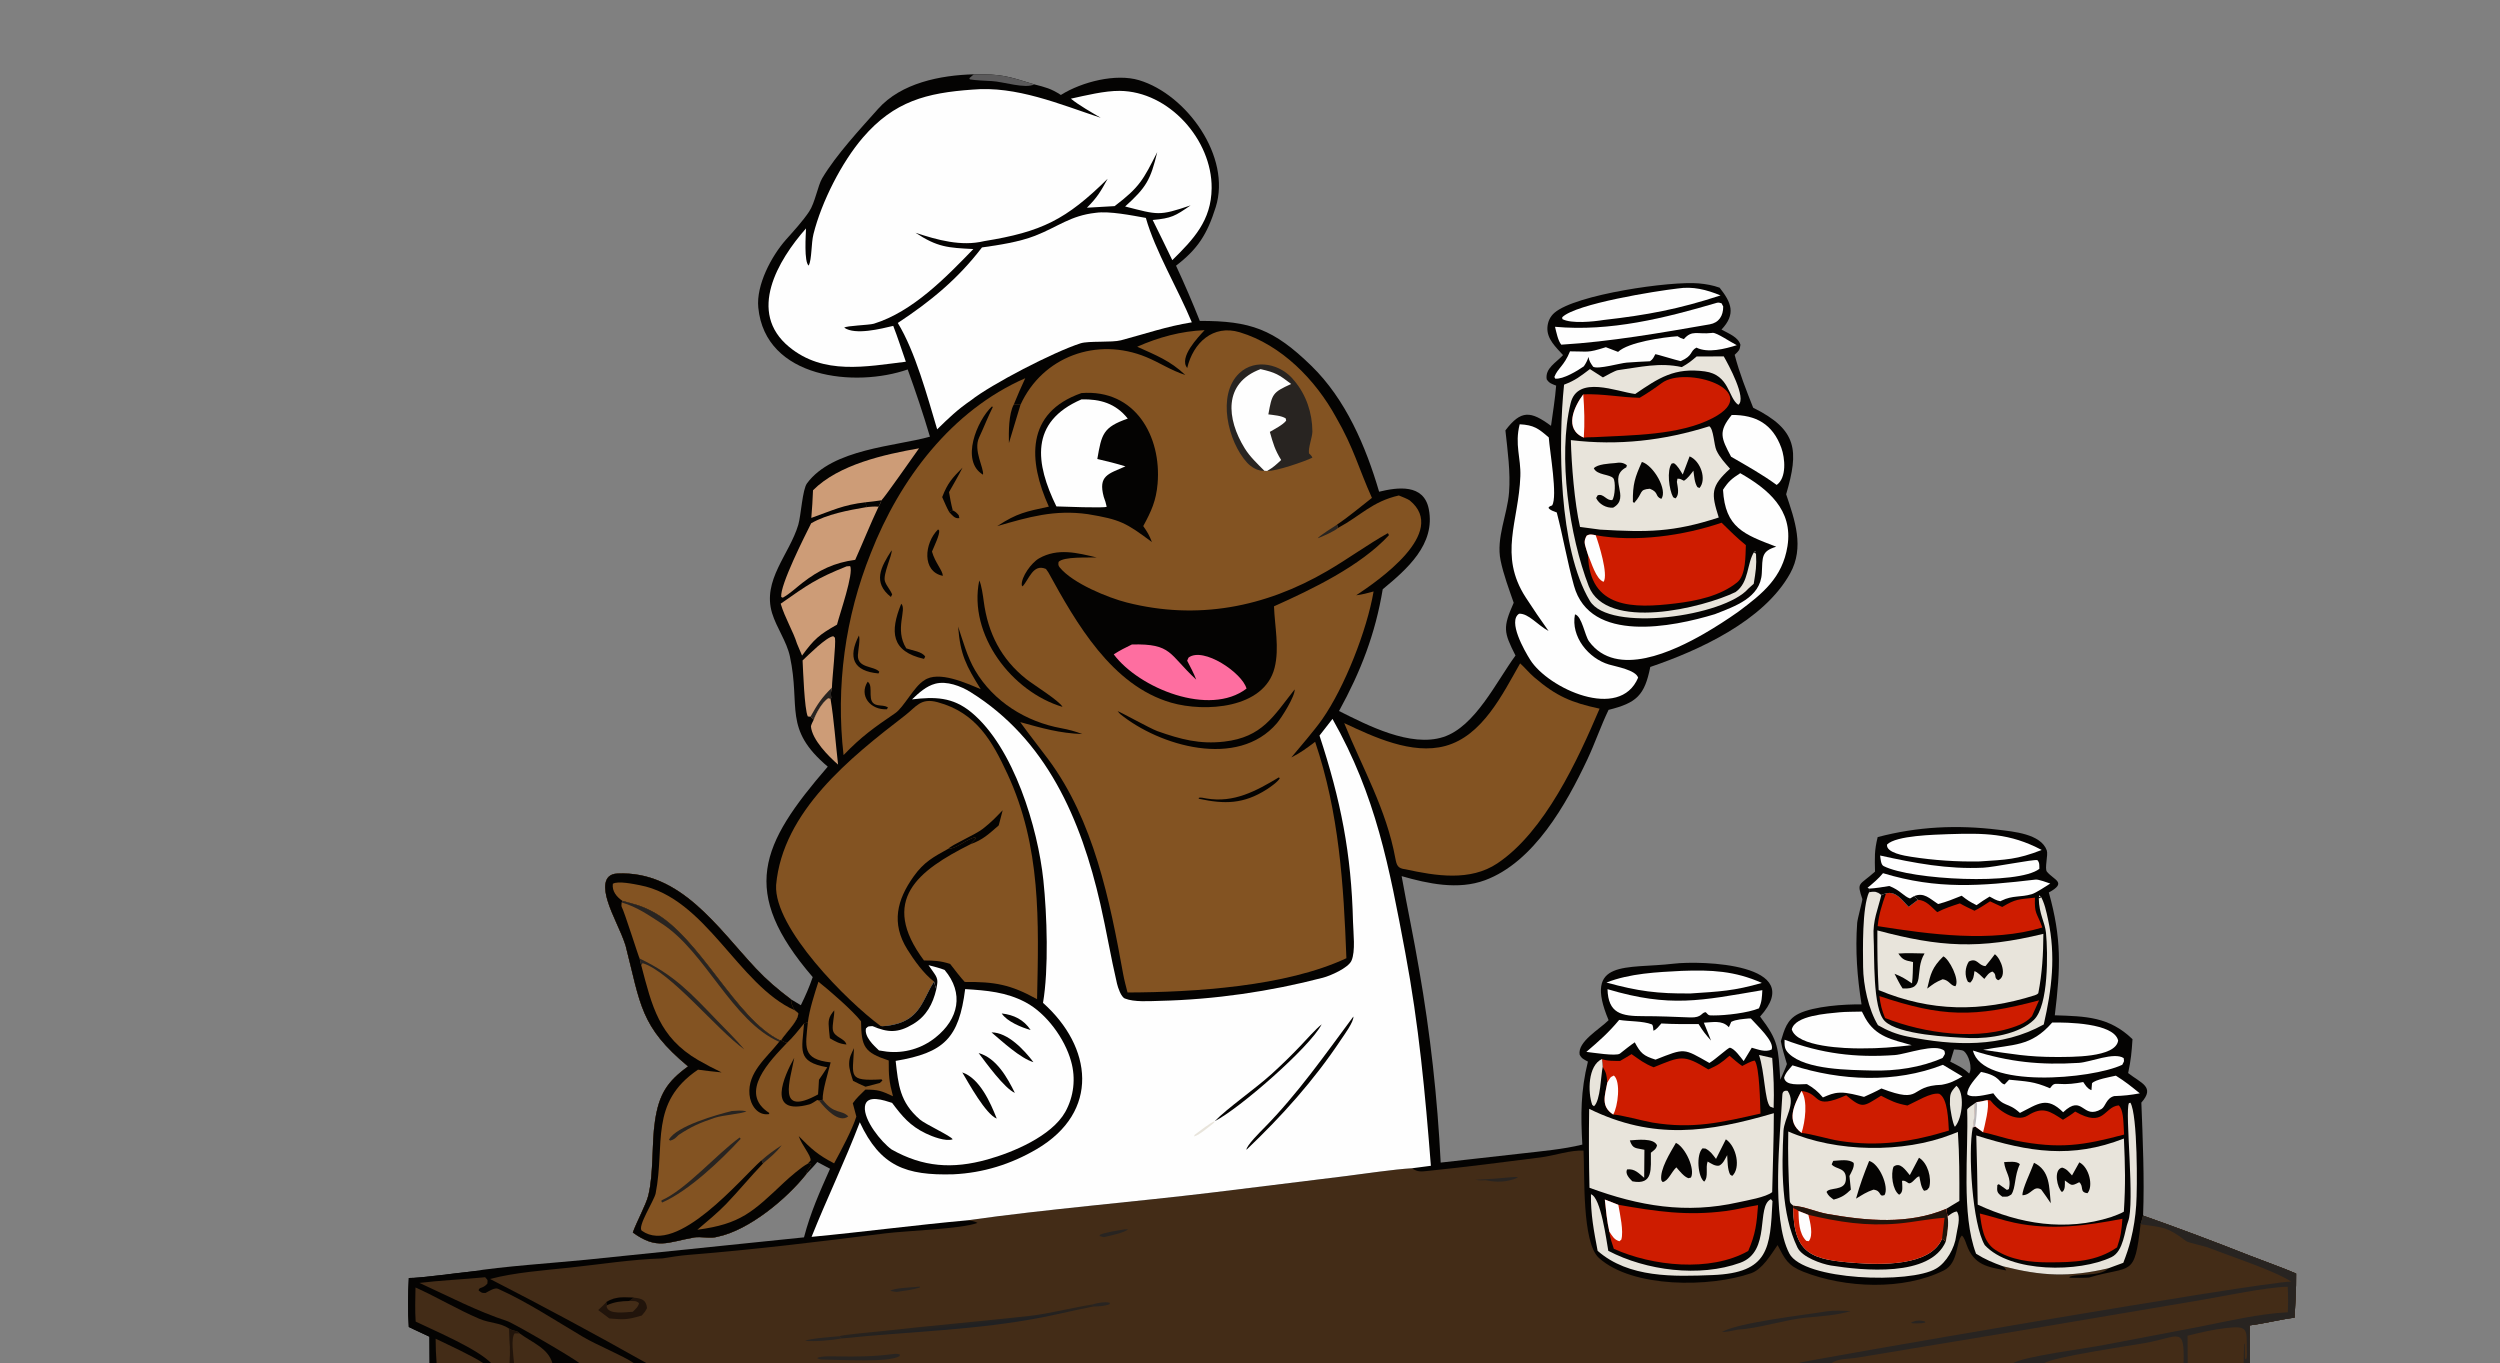 <svg width="1500" height="818" viewBox="0 0 1500 818" fill="none" xmlns="http://www.w3.org/2000/svg">
<rect x="0" y="0" width="1500" height="818" fill="#808080" stroke="none"/>
<g clip-path="url(#clip0_404_2672)">
<path d="M584.281 44.588C600.969 44.404 604.399 45.628 620.566 50.625C627.168 52.321 630.662 53.138 636.523 56.977C649.316 48.982 669.62 43.958 683.455 48.117C711.962 56.688 738.944 94.04 729.442 124.252C724.283 140.655 718.647 149.415 705.616 159.412C710.692 170.316 715.45 181.366 719.882 192.547C750.207 192.494 764.21 197.438 786.872 219.542C807.432 239.597 819.491 267.821 827.467 295.029C838.496 292.352 854.257 290.11 857.272 305.437C861.43 326.582 844.156 341.528 829.636 353.551C825.177 380.385 816.468 402.839 803.419 426.609C820.508 435.17 846.309 448.584 865.995 442.207C885.062 436.03 897.718 409.12 909.298 393.315C902.151 379.202 901.632 376.566 908.221 361.667C905.379 353.448 902.111 344.795 900.359 336.297C897.573 322.792 904.381 308.914 905.425 295.54C906.38 283.305 904.546 270.431 903.247 258.239C912.619 245.859 918.401 246.49 930.61 255.503C931.69 247.752 933.081 239.105 933.689 231.375C931.017 230.307 929.519 229.986 928.01 227.559C927.003 220.926 933.668 217.605 937.828 213.07C933.632 208.401 928.111 203.464 928.438 196.629C928.607 193.095 930.02 189.953 932.708 187.644C945.533 176.628 1002.53 168.517 1019.24 170.036C1023.56 170.428 1027.67 171.131 1031.77 172.613C1038.87 181.578 1041.67 188.452 1032.89 197.746C1037.29 200.169 1042.93 202.259 1044.27 206.881C1043.8 210.16 1043.54 210.23 1040.8 212.903C1043.77 224.192 1047.66 233.833 1051.9 244.636C1078.52 257.858 1079.4 270.324 1071.69 296.565C1076.91 312.115 1082.75 328.348 1074.11 344.001C1058.32 372.599 1019.03 390.361 990.174 400.18C986.751 417.277 981.977 421.727 965.137 425.926C960.435 435.696 956.969 445.978 952.445 455.587C939.782 482.479 920.376 517.252 890.956 528.152C874.82 534.131 856.708 530.202 840.981 525.683C844.313 544.321 848.325 563.099 851.461 581.662C858.162 619.989 862.487 658.694 864.411 697.555L912.836 692.108C924.465 690.767 938.207 689.563 949.394 686.755C948.415 668.703 948.363 654.763 952.75 636.956C950.438 635.712 948.942 635.17 947.779 632.779C946.474 624.935 959.878 617.48 965.158 612.102C949.629 575.107 976.03 581.541 1004.14 578.215C1020.51 576.277 1084.88 577.948 1056.05 609.935C1067.35 624.792 1066.92 628.837 1068.16 647.85C1069.31 645.195 1071.27 641.047 1072.15 638.427C1070.9 634.128 1069.26 629.047 1068.51 624.702C1070.67 617.786 1071.98 611.82 1079.22 608.224C1088.37 603.678 1106.86 602.481 1116.92 602.642C1114.32 586.094 1113.11 570.585 1114.3 553.778C1114.48 551.243 1117.62 540.056 1117.41 539.43C1113.91 528.994 1115.42 531.588 1125.01 522.969C1124.86 514.498 1124.55 510.543 1126.6 502.259C1150.54 495.922 1174.27 494.825 1198.9 497.837C1207.97 498.947 1224.54 500.297 1228.06 510.216C1229.03 512.958 1226.59 521.13 1228.17 523.033C1232.45 528.184 1240.41 529.417 1229.3 535.5C1237.02 563.102 1236.36 580.441 1232.88 609.179C1251.45 609.793 1265.48 609.976 1279.5 623.5C1279 631.377 1278.53 636.105 1276.89 643.837C1284.74 650.013 1293.23 652.076 1284.81 661.56C1285.66 683.308 1286.71 707.602 1285.85 729.383C1307.35 736.989 1328.72 744.996 1349.93 753.399C1358.72 756.839 1369.16 760.473 1377.68 764.146C1377.75 774.181 1377.29 780.763 1376.74 790.579C1367.58 791.743 1358.26 794.214 1349.85 795.221L1349.92 818.001H1346.19H1312.63H1310.13H1226.46H1207.65H1098.66H1078.14H388.092H380.537H347.731H331.474H308.424H305.859H294.801H290.14H261.968H257.761L257.667 802.028L245.275 796.219C244.654 787.901 244.788 775.059 245.284 766.809C252.004 766.897 274.343 763.758 282.616 762.931C300.886 759.873 331.924 757.805 351.43 755.878L482.398 742.41C486.337 727.372 491.753 715.364 498.021 701.247L490.373 697.188C488.638 699.371 485.805 702.237 483.844 704.346C472.25 719.113 449.441 738.167 430.513 742.062C426.418 743.365 420.421 741.786 416.564 742.469C400.333 745.341 394.246 750.09 379.687 739.512C381.901 733.266 387.622 722.738 388.921 717.475C392.327 703.686 390.84 686.61 392.999 672.434C395.41 656.61 400.153 649.055 412.836 639.843C384.059 615.907 384.46 602.972 375.336 567.315C372.38 558.115 367.221 549.423 364.451 540.188C362.615 534.07 361.192 524.551 370.384 524.116C408.363 522.32 430.536 556.615 453.566 581.105C460.141 588.096 466.833 593.787 474.487 599.522L480.515 603.126C483.579 596.793 485.321 592.877 487.635 586.259C443.468 534.871 456.136 506.89 496.656 459.991C469.708 437.202 480.522 424.353 473.938 393.833C471.995 384.825 465.949 376.688 463.271 367.939C457.203 348.11 473.682 332.691 478.967 314.878C480.633 309.262 481.418 293.783 484.202 290.007C499.562 269.172 537.572 267.805 557.964 262.008C553.753 247.781 549.634 235.635 544.622 221.672C513.445 232.58 459.134 227.367 454.971 184.523C453.655 170.981 462.892 153.623 471.556 143.832C476.223 138.558 481.51 132.877 485.452 126.995C488.993 121.784 490.71 111.311 493.326 106.934C501.787 92.772 515.974 77.579 526.852 65.334C540.642 49.811 564.214 45.094 584.281 44.588ZM1170.16 637.012C1174.57 639.237 1177.8 640.664 1181.48 644.111C1183.62 640.998 1181.3 632.696 1178.13 630.559C1177.14 629.893 1173.78 629.732 1172.42 629.66L1170.16 637.012Z" fill="#040302"/>
<path d="M847.261 700.96C850.556 703.398 852.949 702.928 856.99 702.516C879.502 700.224 902.002 697.283 924.446 694.436C932.516 693.413 942.4 689.915 950.112 690.368C950.926 704.605 949.054 745.515 959.346 754.773C979.551 772.949 1026.11 772.503 1050.7 763.929C1057.5 761.558 1062.63 752.669 1066.55 747.041C1070.93 755.424 1072.62 759.337 1081.99 763.039C1106.84 772.87 1141.98 774.428 1166.33 762.244C1175.26 757.772 1173.49 744.933 1177.13 741.307C1178.56 742.554 1179.27 744.903 1179.93 746.756C1184.36 759.172 1192.72 760.251 1203.76 762.264C1202.95 760.777 1203.02 760.816 1201.72 759.748C1225.02 765.683 1241.57 766.514 1265.1 760.944C1260.38 766.309 1245.11 763.892 1241.53 766.249L1241.97 766.652C1243.01 766.732 1252.64 766.751 1253.43 766.517C1279.08 758.892 1280.63 767.026 1284.34 734.575C1284.82 733.318 1285.45 730.777 1285.85 729.383C1307.35 736.989 1328.72 744.996 1349.93 753.399C1358.72 756.839 1369.16 760.473 1377.68 764.146C1377.75 774.181 1377.29 780.763 1376.74 790.579C1367.58 791.743 1358.26 794.214 1349.85 795.221L1349.92 818.001H1346.19H1312.63H1310.13H1226.46H1207.65H1098.66H1078.14H388.094C357.085 800.51 325.729 783.639 294.047 767.397C308.538 763.495 326.628 762.187 341.651 760.587C360.175 758.614 378.873 755.616 397.497 755.038C402.699 754.214 407.859 753.348 413.106 752.929C452.515 749.781 491.802 744.997 531.015 740.035C543.835 738.412 576.446 737.432 586.483 733.778C584.684 732.614 582.67 732.518 580.503 732.176C628.854 725.371 679.698 721.295 728.383 715.4L807 705.714C818.733 704.268 835.972 701.606 847.261 700.96Z" fill="#432C17"/>
<path d="M1285.85 729.383C1307.35 736.989 1328.72 744.996 1349.93 753.399C1358.72 756.839 1369.16 760.473 1377.68 764.146C1377.75 774.181 1377.29 780.763 1376.74 790.579C1367.58 791.743 1358.26 794.214 1349.85 795.221L1349.92 818.001H1346.19H1312.63H1310.13H1226.46H1207.65H1098.66H1078.14C1079.75 816.788 1356.85 769.023 1374.72 768.97C1364.46 762.271 1338.16 753.743 1326.05 748.961C1323.59 747.728 1313.16 745.779 1311.72 744.693C1300.33 736.086 1298.16 736.501 1284.34 734.575C1284.82 733.318 1285.45 730.777 1285.85 729.383Z" fill="#432C17"/>
<path d="M1285.85 729.383C1307.35 736.989 1328.72 744.996 1349.93 753.399C1358.72 756.839 1369.16 760.473 1377.68 764.146C1377.75 774.181 1377.29 780.763 1376.74 790.579C1367.58 791.743 1358.26 794.214 1349.85 795.221L1349.92 818.001H1346.19H1312.63H1310.13H1226.46H1207.65C1214.2 813.776 1251.56 809.122 1262.54 806.934L1319.9 795.992C1336.66 792.702 1355.67 788.173 1372.67 787.37C1372.94 781.648 1372.92 777.766 1372.64 772.045C1359.49 772.344 1335.03 777.585 1321.28 779.902L1220.86 796.905L1132.24 811.633C1126.16 812.663 1120.11 813.657 1114.02 814.651C1108.77 815.509 1103 814.934 1098.66 818.001H1078.14C1079.75 816.788 1356.85 769.023 1374.72 768.97C1364.46 762.271 1338.16 753.743 1326.05 748.961C1323.59 747.728 1313.16 745.779 1311.72 744.693C1300.33 736.086 1298.16 736.501 1284.34 734.575C1284.82 733.318 1285.45 730.777 1285.85 729.383Z" fill="#282421"/>
<path d="M1226.46 817.998C1230.77 814.339 1277.98 807.41 1286.82 805.86C1307.54 802.225 1310.73 795.088 1310.13 817.998H1226.46Z" fill="#432C17"/>
<path d="M1312.53 801.433C1320.57 799.418 1328.03 797.661 1336.22 796.746C1348.91 795.329 1347.96 797.769 1348.1 809.163C1348.13 811.255 1348.54 813.815 1347.64 815.718L1346.93 815.049L1346.87 806.469L1346.51 806.14C1346.39 810.028 1346.2 814.128 1346.19 817.999H1312.63L1312.53 801.433Z" fill="#432C17"/>
<path d="M655.587 782.629L655.872 783.937C646.051 785.829 636.274 788.218 626.422 790.182C586.171 798.209 545.536 798.834 505.018 803.069L503.422 801.755C505.97 800.726 523.959 799.24 527.978 798.788C557.727 795.447 587.717 792.848 617.472 789.573C628.956 788.31 643.524 784.568 655.587 782.629Z" fill="url(#paint0_linear_404_2672)"/>
<path d="M363.844 781.202C369.242 777.805 374.112 778.365 380.221 778.585C384.886 779.03 387.733 779.811 388.204 784.838C387.109 787.054 386.654 787.511 385.065 789.322C376.562 791.857 374.525 791.85 365.651 791.083L358.922 786.036C360.201 784.813 362.814 782.437 363.844 781.202Z" fill="#21140B"/>
<path d="M363.844 781.202C369.242 777.805 374.112 778.365 380.221 778.585L377.503 780.591C380.562 780.746 381.444 780.226 383.408 781.857C383.025 784.061 381.332 785.357 379.697 787.055C375.417 787.227 365.141 789.027 363.962 784.013L364.219 783.104L363.844 781.202Z" fill="#432C17"/>
<path d="M363.844 781.202C369.242 777.805 374.112 778.365 380.221 778.585L377.503 780.591C372.562 780.684 368.824 781.087 364.219 783.104L363.844 781.202Z" fill="#040302"/>
<path d="M1096.1 786.789C1100.73 786.132 1105.69 786.463 1110.39 786.603C1102.95 789.103 1091.88 789.811 1083.74 790.571C1071.32 791.732 1054.45 797.254 1042.83 797.74C1040.23 798.258 1035.61 799.408 1033.17 799.149C1043.45 793.413 1082.81 789.009 1096.1 786.789Z" fill="#282421"/>
<path d="M535.86 812.438C537.79 812.222 538.061 812.2 539.93 812.706L539.752 813.649C533.526 817.729 503.971 815.764 494.203 815.75C492.27 815.766 492.042 815.711 490.289 814.896C491.95 813.459 500.161 813.797 502.722 813.846C514.017 814.06 524.614 813.922 535.86 812.438Z" fill="#282421"/>
<path d="M907.368 706.28C908.443 706.256 910.138 705.993 910.777 706.537C904.42 709.35 898.115 709.554 891.541 708.16C889.384 708.196 887.439 708.357 885.344 707.873C892.699 707.547 900.043 707.016 907.368 706.28Z" fill="#282421"/>
<path d="M505.017 803.068C498.673 804.212 489.439 805.054 483.094 804.493C485.574 803.101 500.039 802.054 503.421 801.754L505.017 803.068Z" fill="#282421"/>
<path d="M674.581 737.623L676.755 737.559C675.419 739.471 665.08 741.69 662.288 742.291L659.82 741.652L659.789 740.961C662.571 739.468 671.073 738.246 674.581 737.623Z" fill="#282421"/>
<path d="M549.163 772.207L551.936 771.934L551.866 772.547C547.157 773.929 542.856 774.445 538.02 775.156C536.714 775.026 535.463 774.775 534.172 774.542C535.919 772.899 546.305 772.43 549.163 772.207Z" fill="#282421"/>
<path d="M655.586 782.627C658.22 781.815 663.305 780.802 665.926 781.728L665.75 782.493C662.722 783.822 659.204 783.757 655.871 783.935L655.586 782.627Z" fill="#282421"/>
<path d="M1149.4 792.532C1152.06 792.2 1152.41 792.273 1154.98 792.874L1155.2 793.541L1152.92 793.933C1150.82 794.119 1149.29 794.036 1147.2 793.964L1146.71 793.413L1149.4 792.532Z" fill="#282421"/>
<path d="M547.201 419.636C551.278 415.737 555.703 411.67 561.192 410.225C567.982 408.437 576.453 411.604 582.244 415.21C628.066 443.741 648.628 491.748 660.21 542.399C663.92 558.624 666.424 574.057 670.198 590.158C670.755 592.534 672.61 598.166 674.914 599.101C680.523 601.378 689.667 600.658 695.789 600.517C728.653 599.757 761.963 594.929 793.744 586.637C798.391 585.424 808.942 580.737 810.863 576.467C813.417 570.79 811.96 559.542 811.808 553.119C810.838 512.183 804.467 480.107 791.7 441.34L799.494 431.345C825.641 477.59 833.474 519.957 843.188 571.705C851.294 614.888 855.101 655.778 858.527 699.469L847.264 700.959C835.975 701.605 818.736 704.267 807.003 705.713L728.386 715.399C679.701 721.294 628.857 725.37 580.506 732.175C549.699 734.967 517.994 739.159 486.945 742.112C496.291 718.703 506.931 696.876 515.88 673.352C528.2 699.827 543.533 705.385 572.03 704.581C589.892 703.738 606.585 698.541 621.992 689.494C660.303 666.997 655.274 627.977 625.802 601.72C629.276 581.5 628.221 548.95 626.013 528.048C622.713 496.801 608.291 448.424 582.786 427.381C571.497 418.067 560.719 418.034 547.201 419.636Z" fill="#FEFEFE"/>
<path d="M812.025 609.922C812.375 613.016 806.507 620.932 804.641 623.738C788.258 648.37 769.223 669.522 747.871 689.873C747.656 687.519 756.446 678.814 758.4 676.83C778.614 656.31 794.879 633.014 812.025 609.922Z" fill="#040302"/>
<path d="M728.82 672.728C736.304 664.99 753.239 653.206 762.845 644.504C768.798 639.111 774.552 633.502 780.094 627.687C783.256 624.364 789.693 617.128 793.014 614.598C785.848 628.36 743.647 665.215 728.82 672.728Z" fill="#040302"/>
<path d="M716.422 681.849L716.826 680.866C719.208 679.101 726.553 673.318 728.819 672.727L728.5 673.579C726.179 675.49 718.927 681.561 716.422 681.849Z" fill="#E8E4DB"/>
<path d="M412.841 639.842C384.064 615.906 384.465 602.971 375.341 567.314C372.385 558.114 367.226 549.422 364.456 540.187C362.62 534.069 361.197 524.55 370.389 524.115C408.368 522.319 430.541 556.614 453.571 581.104C460.146 588.095 466.838 593.786 474.492 599.521C475.017 602.862 475.134 603.294 476.865 606.19L478.936 607.917C479.177 612.386 471.777 619.29 468.611 624.097C470.071 624.943 470.6 625.381 472.23 625.69C475.509 622.766 479.496 617.644 482.42 614.115L484.731 613.327C485.59 605.89 488.773 596.149 491.06 589.025C497.646 594.256 511.771 606.47 516.618 612.794C516.861 628.069 518.405 631.398 533.233 636.306C533.24 645.664 533.366 648.595 535.784 657.751C528.819 654.532 527.159 653.777 519.238 653.758C516.598 656.34 513.761 658.906 511.673 661.934L513.809 669.938C511.242 678.097 504.685 690.16 500.473 698.006C490.908 693.085 486.722 689.318 479.222 681.655C481.322 687.607 486.753 693.324 486.339 696.317L484.511 698.294L486.671 698.286C486.692 700.735 484.288 700.86 483.849 704.345C472.255 719.112 449.446 738.166 430.518 742.061C426.423 743.364 420.426 741.785 416.569 742.468C400.338 745.34 394.251 750.089 379.692 739.511C381.906 733.265 387.627 722.737 388.926 717.474C392.332 703.685 390.845 686.609 393.004 672.433C395.415 656.609 400.158 649.054 412.841 639.842Z" fill="#835322"/>
<path d="M412.841 639.842C384.064 615.906 384.465 602.971 375.341 567.314C372.385 558.114 367.226 549.422 364.456 540.187C362.62 534.069 361.197 524.55 370.389 524.115C408.368 522.319 430.541 556.614 453.571 581.104C460.146 588.095 466.838 593.786 474.492 599.521C475.017 602.862 475.134 603.294 476.865 606.19L478.936 607.917C479.177 612.386 471.777 619.29 468.611 624.097L468.01 624.212C441.131 611.338 419.865 561.725 391.385 546.861C384.518 543.277 381.003 542.562 373.52 540.561L373.005 541.462C372.913 542.01 372.754 543.675 372.985 544.067C374.573 546.762 383.303 574.637 383.779 575.108C383.948 575.887 384.472 578.562 384.728 579.131C391.206 603.754 395.393 622.319 418.91 636.061C423.502 638.701 428.192 641.165 432.972 643.447C428.238 642.991 423.514 642.442 418.802 641.801C389.438 661.665 399.216 686.385 393.386 716.038C392.551 720.287 382.04 736.259 385.158 738.481C406.311 753.555 444.483 707.227 456.846 696.221L457.82 698.097C450.143 706.065 443.194 714.602 435.589 722.505C430.772 727.511 423.803 733.254 418.403 737.856C444.493 734.364 451.551 727.266 470.665 709.248C473.526 706.551 481.252 699.889 484.511 698.294L486.671 698.286C486.692 700.735 484.288 700.86 483.849 704.345C472.255 719.112 449.446 738.166 430.518 742.061C426.423 743.364 420.426 741.785 416.569 742.468C400.338 745.34 394.251 750.089 379.692 739.511C381.906 733.265 387.627 722.737 388.926 717.474C392.332 703.685 390.845 686.609 393.004 672.433C395.415 656.609 400.158 649.054 412.841 639.842Z" fill="#040302"/>
<path d="M373.517 540.559C370.058 538.223 367.101 534.752 367.703 530.277C370.677 528.382 380.26 530.424 383.944 531.132C423.736 538.783 442.758 590.932 476.862 606.188L478.933 607.915C479.174 612.384 471.774 619.288 468.608 624.095L468.007 624.21C441.128 611.336 419.862 561.723 391.382 546.859C384.515 543.275 381 542.56 373.517 540.559Z" fill="#835322"/>
<path d="M482.418 614.116L484.729 613.328C483.285 628.123 481.053 635.517 498.392 637.439C496.997 643.17 493.272 654.828 493.641 659.865L491.407 660.313L490.345 659.989C489.25 660.699 486.908 662.28 485.746 662.6C459.263 669.879 470.549 645.417 476.544 634.723C474.269 647.975 465.647 670.504 490.828 656.65C491.078 653.796 491.205 650.74 491.378 647.864C493.028 645.589 494.794 642.752 496.361 640.366C477.662 637.086 481.328 629.764 482.418 614.116Z" fill="#040302"/>
<path d="M373.515 540.562C380.998 542.563 384.513 543.279 391.38 546.863C419.86 561.727 441.126 611.34 468.005 624.214L467.486 625.083C439.099 612.567 423.38 571.179 397.136 554.226C389.164 549.077 382.25 544.164 373 541.464L373.515 540.562Z" fill="#282421"/>
<path d="M468.606 624.098C470.066 624.944 470.595 625.382 472.225 625.691C462.299 636.191 442.584 655.708 461.549 667.772L461.453 668.463C454.453 669.568 450.226 662.904 449.685 656.712C448.521 643.396 459.853 634.838 467.121 625.553L467.486 625.083L468.005 624.213L468.606 624.098Z" fill="#040302"/>
<path d="M383.773 575.109C404.782 585.176 414.389 595.822 430.335 612.38C435.651 617.901 441.79 623.845 446.621 629.691C429.57 617.371 402.494 583.203 385.565 577.883L384.722 579.132C384.466 578.563 383.942 575.888 383.773 575.109Z" fill="#282421"/>
<path d="M493.64 659.863C500.496 668.909 504.654 665.516 508.995 669.809C503.367 674.318 494.987 664.932 491.822 660.852L491.406 660.311L493.64 659.863Z" fill="#282421"/>
<path d="M456.844 696.222C461.686 692.085 463.699 690.679 469.03 687.121C464.878 692.466 462.721 693.693 457.818 698.098L456.844 696.222Z" fill="#282421"/>
<path d="M443.82 682.492L444.398 683.299C432.539 696.214 413.119 714.608 397.293 721.524C396.726 720.895 396.955 721.269 396.899 720.214C411.405 713.945 429.855 692.59 443.82 682.492Z" fill="#282421"/>
<path d="M439.102 666.611C442.233 666.414 444.776 666.085 447.847 666.761C445.766 668.238 433.702 669.006 428.652 670.743C419.81 673.784 415.127 675.737 407.167 680.98C405.354 682.743 404.645 683.676 402.157 684.386L401.352 683.836C405.619 675.662 430.48 668.69 439.102 666.611Z" fill="#282421"/>
<path d="M512.404 628.891C511.702 645.892 508.34 648.772 528.924 647.629L529.468 648.275L527.925 649.781L519.31 652.033C516.841 651.049 514.241 649.697 511.836 648.51C510.863 645.458 509.416 641.434 509.479 638.293L509.491 637.869C509.573 634.312 510.866 632.117 512.404 628.891Z" fill="#040302"/>
<path d="M500.546 606.207C500.781 609.338 499.151 615.12 499.742 618.083C500.624 622.505 506.901 622.86 507.866 626.709C503.528 626.248 501.632 625.115 497.913 622.962C497.724 621.361 497.556 619.757 497.41 618.152C496.894 612.336 496.927 610.517 500.546 606.207Z" fill="#040302"/>
<path d="M282.616 762.929C286.165 762.775 286.571 762.207 289.346 763.596L291.058 766.335C292.904 768.453 292.549 767.423 292.425 770.166C289.543 773.506 287.328 771.988 287.185 774.343C289.657 775.951 288.599 775.668 291.275 775.797C293.464 774.647 296.819 772.372 298.838 773.279C316.347 781.146 333.258 792.339 349.741 802.092C358.313 807.163 373.583 813.292 380.537 817.999H347.731H331.474H308.424H305.859H294.801H290.14H261.968H257.761L257.667 802.026L245.275 796.217C244.654 787.899 244.788 775.057 245.284 766.807C252.004 766.895 274.343 763.756 282.616 762.929Z" fill="#040302"/>
<path d="M291.061 766.336C292.907 768.454 292.552 767.424 292.428 770.167C289.546 773.507 287.332 771.989 287.189 774.344C289.661 775.952 288.603 775.669 291.279 775.798C293.468 774.648 296.822 772.373 298.841 773.28C316.35 781.147 333.262 792.34 349.745 802.093C358.317 807.164 373.586 813.293 380.54 818H347.734C345.263 815.481 308.168 793.922 304.345 792.668C286.216 786.72 269.164 777.765 251.688 769.747C263.571 768.265 278.508 767.596 291.061 766.336Z" fill="#432C17"/>
<path d="M249.296 772.488C262.217 778.276 274.265 785.567 287.439 791.216C294.018 794.038 299.889 793.475 305.353 797.09C306.057 804.677 306.12 810.347 305.864 817.998H294.806C286.373 809.225 261.428 798.767 249.395 792.948C248.951 786.203 249.18 779.261 249.296 772.488Z" fill="#432C17"/>
<path d="M305.352 797.094C308.618 799.146 309.949 797.925 311.793 800.043C319.776 805.859 328.786 808.843 331.478 818.002H308.428H305.863C306.119 810.351 306.056 804.681 305.352 797.094Z" fill="#432C17"/>
<path d="M305.352 797.094C308.618 799.146 309.949 797.925 311.793 800.043L308.792 800.056C306.367 802.999 308.123 813.694 308.428 818.002H305.863C306.119 810.351 306.056 804.681 305.352 797.094Z" fill="#21140B"/>
<path d="M261.375 803.219C269.448 807.138 282.896 813.231 290.139 818H261.967C261.56 812.717 261.397 808.518 261.375 803.219Z" fill="#432C17"/>
<path d="M1192.53 660.008L1194.2 660.218C1198.48 665.877 1209.51 673.85 1216.64 669.329C1225.65 663.624 1229.86 666.701 1237.8 671.868C1240.1 670.403 1243.08 668.625 1245.11 666.927C1262.76 677.053 1262 664.26 1271.2 663.207C1273.99 665.647 1273.98 672.72 1274.23 676.461C1274.33 677.885 1274.41 679.311 1274.46 680.737C1249.87 687.293 1235.78 689.525 1209.62 684.384C1203.59 683.199 1195.14 680.362 1189.85 679.371L1184.99 675.809L1183.65 676.537C1184.47 674.879 1184.82 664.462 1184.96 661.986L1186.28 661.209C1187.57 661.181 1191.1 660.318 1192.53 660.008Z" fill="#CE1C00"/>
<path d="M1192.53 660.008C1193.72 664.158 1190.88 675.055 1189.85 679.371L1184.99 675.809L1183.65 676.537C1184.47 674.879 1184.82 664.462 1184.96 661.986L1186.28 661.209C1187.57 661.181 1191.1 660.318 1192.53 660.008Z" fill="#FEFEFE"/>
<path d="M1184.96 661.984L1186.28 661.207C1186.23 664.763 1185.93 672.441 1184.99 675.807L1183.65 676.535C1184.47 674.877 1184.82 664.46 1184.96 661.984Z" fill="#BCB9BA"/>
<path d="M1183.65 676.537C1180.71 691.226 1183.42 734.564 1190.85 747.064C1206.34 763.783 1247.65 763.581 1266.93 754.254C1274.23 750.726 1274.77 738.06 1276.82 732.977C1281.13 722.318 1274.8 667.188 1277.35 661.897L1278.24 661.625C1282.59 668.85 1282.45 713.155 1281.72 723.13C1281.25 730.092 1280.18 736.999 1278.51 743.773C1277.25 748.798 1275.83 752.849 1273.99 757.677L1265.1 760.944C1241.57 766.514 1225.02 765.683 1201.72 759.748C1195.81 757.629 1190.93 755.588 1185.63 752.226C1176.62 728.457 1181.17 691.511 1180.3 665.899C1180.26 664.977 1184.03 662.602 1184.96 661.986C1184.82 664.462 1184.47 674.879 1183.65 676.537Z" fill="#E8E4DB"/>
<path d="M584.287 44.588C600.975 44.404 604.405 45.628 620.572 50.625C615.273 53.471 601.698 48.958 595.17 48.662C591.841 48.512 584.853 48.177 581.937 47.64L581.602 46.917L584.287 44.588Z" fill="#5B5A5B"/>
<path d="M722.785 198.094C718.9 202.271 707.148 214.475 712.33 220.791C715.896 205.717 727.766 194.492 743.903 199.376C768.928 206.949 789.342 227.919 801.605 250.329C812.301 268.764 815.263 281.261 823.16 298.733C816.935 303.603 808.618 310.514 802.219 314.794L802.813 316.766C816.623 309.318 823.126 301.019 839.3 297.277C840.592 297.792 844.883 299.476 845.846 300.262C869.351 319.468 826.33 348.783 813.727 357.169C817.425 356.753 820.577 355.827 824.154 354.88C820.17 378.179 806.718 412.446 793.309 431.596C788.614 438.302 780.243 447.878 774.786 454.479C780.665 451.474 783.749 449.076 789.081 445.087C803.431 487.544 806.197 530.707 807.84 574.929C771.501 591.963 716.357 595.362 676.516 595.492C675.596 591.893 674.542 588.01 673.885 584.369C665.916 540.246 656.168 492.068 628.864 455.467C623.38 448.115 617.577 440.793 612.131 433.274C625.401 436.944 635.66 439.927 649.385 440.437C645.403 438.859 641.005 437.704 636.801 436.939C615.643 433.105 596.116 420.976 585.094 402.261C580.396 394.284 577.807 384.732 574.86 375.928C576.173 392.833 579.626 399.328 588.442 413.517C580.136 410.056 563.004 402.044 554.448 408.274C548.521 411.798 542.238 424.407 537.201 427.85C524.331 436.646 516.973 441.796 506.135 453.054C501.416 411.891 507.049 370.201 522.526 331.767C539.806 287.637 570.829 246.309 615.156 226.92C612.698 232.272 610.479 237.21 608.292 242.675L612.297 242.856C625.485 213.95 658.141 202.001 687.753 214.257C696.052 217.691 702.378 222.156 711.201 224.997C701.981 216.316 693.743 213.243 682.317 208.034C695.213 202.344 708.627 198.674 722.785 198.094Z" fill="#835322"/>
<path d="M608.287 242.676L612.292 242.857L605.349 265.849C605.198 259.308 605.165 248.344 608.287 242.676Z" fill="#040302"/>
<path d="M802.22 314.793L802.814 316.765C800.877 318.652 793.281 322.017 790.672 322.965C791.091 321.81 800.543 315.875 802.22 314.793Z" fill="#282421"/>
<path d="M832.633 319.938C833.32 320.516 833.018 320.168 833.285 321.216C816.05 339.748 787.399 353.471 764.398 363.793C764.831 375.801 767.735 388.833 764.753 400.678C758.544 425.347 722.801 427.407 702.743 421.62C667.032 411.317 645.73 373.869 629.04 343.464L627.576 341.375C619.821 337.988 617.444 347.632 613.539 351.839L613.051 351.16C612.633 346.148 618.933 337.577 623.405 335.033C634.666 328.629 646.315 331.716 658.024 334.48C653.314 334.658 638.039 333.817 635.13 337.169C634.989 338.489 634.816 339.209 635.799 340.415C643.705 350.119 665.105 358.714 676.05 361.497C718.34 372.248 758.868 364.44 796.27 342.641C808.866 335.3 820.309 326.871 832.633 319.938Z" fill="#040302"/>
<path d="M679.144 386.683C703.384 386.117 701.118 392.446 717.736 407.785C716.254 403.869 714.219 400.15 712.295 396.425L713.102 394.574C721.942 387.825 745.419 403.755 747.911 413.157C725.749 430.155 683.46 412.988 668.25 392.617C672.071 390.126 675.076 388.687 679.144 386.683Z" fill="#FE6EA0"/>
<path d="M648.877 235.846C681.203 233.333 696.956 261.892 694.561 290.15C693.693 300.394 690.782 306.787 685.946 315.65C688.673 319.609 689.398 320.798 691.162 325.249C675.484 313.567 672.235 311.735 652.669 308.484C632.57 305.687 617.32 310.195 598.344 315.675L598.733 315.418C610.302 307.881 615.513 306.949 629.305 303.98C616.91 276.532 615.168 247.627 648.877 235.846Z" fill="#040302"/>
<path d="M648.899 239.625C660.087 239.375 669.364 241.988 676.666 251.158C661.745 256.353 660.968 260.469 658.39 275.394C664.399 276.785 669.387 278.013 675.274 279.823C664.964 284.387 658.8 285.308 662.25 298.142C663.147 300.438 663.448 301.686 664.017 304.057C662.652 304.973 637.379 303.94 633.831 303.85C621.322 278.191 617.51 253.175 648.899 239.625Z" fill="#FEFEFE"/>
<path d="M758.644 282.491C754.831 282.715 750.845 280.433 748.232 277.578C736.746 265.027 729.974 236.847 743.551 223.953C753.302 214.694 768.857 218.499 776.521 228.366C783.79 236.913 787.374 247.852 787.439 258.963C787.373 262.467 784.867 268.599 785.392 272.001C786.301 272.958 786.989 273.436 787.43 274.599C782.726 276.919 765.273 282.91 760.301 282.573L758.644 282.491Z" fill="#282421"/>
<path d="M756.333 221.473C765.323 223.508 767.314 224.73 774.705 230.387C763.482 235.491 763.263 236.248 761.01 248.626C764.145 249.067 768.984 249.382 771.455 251.06L771.689 252.396C769.78 254.907 764.803 257.428 761.901 259.131C763.927 266.221 764.798 269.558 768.684 276.013C765.445 279.011 764.165 280.283 760.299 282.574L758.642 282.492C754.468 278.262 749.948 274.056 746.827 268.994C735.931 251.319 733.807 229.868 756.333 221.473Z" fill="#FEFEFE"/>
<path d="M776.796 413.645C777.091 417.727 768.959 430.616 766.191 433.866C742.611 461.543 695.606 447.515 672.097 428.425L670.547 426.692C671.35 426.639 690.155 437.165 694.506 438.701C708.384 443.6 719.788 446.674 734.591 444.955C757.359 442.311 764.004 429.823 776.796 413.645Z" fill="#040302"/>
<path d="M587.553 348.277C588.89 350.741 589.861 357.921 590.24 360.785C592.761 379.83 600.618 395.421 615.801 407.464C620.157 410.92 635.57 420.42 637.519 424.135C607.136 415.1 580.855 380.949 587.553 348.277Z" fill="#040302"/>
<path d="M595.189 243.84L595.684 244.23C592.726 250.132 590.212 256.683 587.472 262.479C583.815 270.212 590.538 280.964 589.795 284.812C576.135 276.625 586.145 252.33 595.189 243.84Z" fill="#040302"/>
<path d="M540.739 362.262C544.343 365.611 536.52 377.508 543.761 389.022C547.466 390.36 553.349 390.949 555.112 393.981L554.408 395.336C534.553 390.833 533.938 379 540.739 362.262Z" fill="#040302"/>
<path d="M767.272 466.445L767.887 466.883C766.963 468.942 762.122 472.31 760.006 473.664C746.133 482.537 734.659 482.536 719.499 479.301L719.094 478.868C719.806 478.108 722.654 478.893 723.969 479.109C740.38 481.808 753.445 474.739 767.272 466.445Z" fill="#040302"/>
<path d="M562.85 317.633L563.507 318.304C563.938 320.733 560.432 327.905 559.186 330.945C561.092 337.74 565.565 342.142 565.71 345.512C553.05 342.992 554.495 325.902 562.85 317.633Z" fill="#040302"/>
<path d="M515.358 381.301C516.222 383.764 514.902 389.938 514.744 392.994C514.327 401.082 524.348 399.406 527.59 403.035L527.108 404.07C511.887 402.691 508.614 394.513 515.358 381.301Z" fill="#040302"/>
<path d="M565.312 298.259C568.599 289.754 571.28 286.911 577.517 280.578C575.124 285.371 572.065 290.562 569.411 295.28C570.08 299.13 570.63 302.383 571.651 306.181L569.541 307.27C568.132 304.864 566.498 300.905 565.312 298.259Z" fill="#040302"/>
<path d="M534.979 330.203C535.523 332.842 529.53 344.77 530.985 348.84C532.067 351.865 533.989 353.522 535.302 356.648L534.536 358.178C523.501 349.431 528.43 340.287 534.979 330.203Z" fill="#040302"/>
<path d="M520.618 409.023C524.744 411.941 519.139 421.861 526.685 423.108C529.096 423.506 530.466 423.219 532.741 424.346L532.203 425.547C522.184 426.169 515.208 417.271 520.618 409.023Z" fill="#040302"/>
<path d="M571.649 306.18C573.558 307.245 573.781 307.471 575.228 309.117L575.612 310.862C572.923 311.413 571.358 309.147 569.539 307.269L571.649 306.18Z" fill="#040302"/>
<path d="M583.433 53.768C609.678 51.391 635.67 62.482 660.436 70.681C655.12 67.528 647.112 63.011 642.532 59.211C651.337 57.274 662.79 54.443 671.797 54.522C701.365 54.782 727.266 83.899 726.984 112.895C726.795 132.392 716.12 143.526 703.388 156.092C699.516 148.032 695.59 139.997 691.61 131.99C702.982 130.915 704.995 129.687 714.363 123.226C695.349 129.705 694.882 128.944 675.08 123.894C687.829 112.387 690.334 107.88 694.351 91.276C685.872 107.944 683.873 112.19 668.785 123.67C663.245 124.046 657.702 124.365 652.156 124.626C658.475 118.3 660.307 115.02 664.596 107.26C639.646 131.827 625.035 139.09 590.508 144.675C576.735 148.017 562.341 143.973 549.302 139.65C562.544 148.376 568.696 148.645 584.018 149.43C567.425 166.57 547.602 186.995 524.357 194.21C521.446 195.113 507.811 195.361 506.554 196.614C513.157 201.209 528.553 197.279 535.947 195.529C538.538 202.158 541.123 210.219 543.508 217.033C519.585 219.929 494.158 225.191 473.493 208.162C448.231 187.344 466.754 156.179 483.609 137.045C483.493 140.676 482.313 157.362 485.251 159.36C487.179 155.286 486.652 146.172 488.086 140.44C492.905 121.179 504.982 97.353 517.755 82.518C536.526 60.717 555.962 55.723 583.433 53.768Z" fill="#FEFEFE"/>
<path d="M528.364 615.588C508.494 601.026 464.271 556.88 465.665 531.039C469.579 486.867 510.267 454.461 543.032 429.25C549.806 424.037 552.328 418.538 562.592 421.324C585.844 427.635 595.297 444.651 604.437 464.3C624.729 507.919 623.257 552.929 622.24 599.517C606.27 590.642 596.756 589.025 578.867 589.177C576.347 586.544 572.498 581.419 570.078 578.349C564.174 576.451 560.377 576.324 554.377 576.274C527.417 540.06 550.834 522.335 582.211 506.57C583.347 505.43 584.337 504.415 585.402 503.208L585.068 502.416C580.37 503.148 573.646 509.474 569.004 509.244C560.05 514.211 554.416 517.13 548.213 525.825C538.147 539.936 534.646 553.928 544.353 569.573C548.446 576.171 554.201 584.17 560.425 588.978L560.109 589.472C553.746 599.554 552.126 611.23 536.447 614.718C534.272 615.202 530.561 615.916 528.364 615.588Z" fill="#835322"/>
<path d="M569.008 509.245C570.755 507.002 585.254 500.812 589.732 497.264C594.888 493.18 596.852 491.089 601.608 486.145L599.24 495.228C593.234 500.436 589.792 503.864 582.215 506.571C583.351 505.431 584.341 504.416 585.406 503.209L585.072 502.417C580.374 503.149 573.65 509.475 569.008 509.245Z" fill="#040302"/>
<path d="M657.467 127.684C665.621 126.512 679.208 129.282 687.514 130.747C693.067 150.492 706.813 173.378 715.091 193.395C699.754 195.877 687.446 200.233 672.595 204.169C667.076 205.631 653.22 204.419 648.317 205.995C631.957 211.253 594.855 230.531 582.559 240.208C574.336 245.878 569.446 250.615 562.3 257.603C556.425 237.918 549.168 210.929 538.672 193.778C558.27 180.871 574.803 167.311 589.18 148.465C599.336 147.045 611.454 145.199 621.046 141.46C634.784 136.105 642.25 129.33 657.467 127.684Z" fill="#FEFEFE"/>
<path d="M912.073 398.02C914.641 400.274 917.522 403.79 920.497 406.341C933.948 417.873 942.968 421.571 959.751 425.2C946.678 455.945 926.862 499.017 898.416 518.022C882.027 528.971 861.398 525.511 843.313 521.579C838.694 521.061 838.009 519.332 837.2 514.938C831.737 485.278 817.543 461.057 806.523 433.862C824.163 442.137 847.181 453.022 867.204 447.578C889.488 441.52 901.552 416.453 912.073 398.02Z" fill="#835322"/>
<path d="M579.096 593.457C592.007 594.277 603.69 595.188 615.36 601.383C627.825 608 638.878 623.171 642.631 636.713C645.573 646.946 644.312 657.929 639.129 667.23C630.862 681.764 607.785 691.412 592.373 695.713C571.483 701.543 553.777 700.316 534.923 689.664C528.727 685.196 518.132 672.091 518.942 664.02C519.724 656.228 530.806 660.348 535.257 661.724C541.364 669.84 545.951 675.46 555.475 680.051C559.399 681.942 567.345 685.047 571.598 683.59C570.751 681.645 555.253 674.593 551.876 671.667C539.839 661.235 539.016 650.937 537.395 636.54C566.496 631.631 575.382 622.873 579.096 593.457Z" fill="#FEFEFE"/>
<path d="M577.367 643.445C587.81 646.998 594.242 661.48 598.043 671.161C591.469 668.584 581.182 649.92 577.367 643.445Z" fill="#040302"/>
<path d="M587.172 631.82C597.851 634.808 604.329 646.459 608.923 655.744C602.644 653.003 591.64 637.763 587.172 631.82Z" fill="#040302"/>
<path d="M594.898 619.422C604.74 619.433 614.557 630.007 620.074 637.307C612.196 634.938 601.43 624.955 594.898 619.422Z" fill="#040302"/>
<path d="M601.031 608.07C608.37 608.925 614.223 611.788 618.385 617.997C613.061 616.558 604.095 612.881 601.031 608.07Z" fill="#040302"/>
<path d="M911.806 254.574C920.323 255.003 923.051 257.083 929.266 262.467C929.817 270.786 934.688 297.902 931.272 303.256C930.123 303.699 929.719 303.689 929.072 304.708C930.316 306.35 931.899 306.578 934.061 307.487C937.867 322.138 940.184 336.3 944.396 351.467C954.056 386.25 1003.6 376.213 1028.93 368.503C1040.66 363.852 1056.36 358.756 1057.08 343.904C1057.55 334.111 1056.76 330.742 1065.74 328.023C1046.42 320.63 1035.09 316.738 1033.81 293.862C1037.15 288.722 1039 287.259 1044.14 283.911C1060.64 293.328 1075.96 305.804 1072.49 327.674C1069.47 346.674 1057.51 356.214 1042.97 367.045C1036.3 371.76 1029.43 376.171 1022.36 380.264C1004.72 390.36 969.975 407.401 953.429 384.836C950.857 381.328 949.154 369.626 944.984 368.616C942.376 382.087 953.192 395.123 965.378 398.707C969.96 400.055 981.44 402.025 982.872 406.594C971.866 432.821 928.975 413.086 918.134 395.908C914.627 390.352 904.526 372.648 911.466 368.237C917.109 367.96 922.435 374.973 929.14 378.595C924.203 371.666 919.846 365.298 915.376 358.363C899.026 332.996 911.252 312.838 912.212 285.745C912.605 274.642 908.729 266.776 911.806 254.574Z" fill="#FEFEFE"/>
<path d="M1072.97 678.898C1101.65 691.45 1141.92 691.988 1170.89 680.687C1172.18 680.186 1173.46 679.677 1174.73 679.159C1175.68 693.284 1175.66 706.398 1175.62 720.559L1167.68 725.322C1167.95 726.837 1168.17 728.319 1168.6 729.799C1169.29 734.72 1168.49 739.984 1167.5 744.845L1165.23 743.183C1158.35 759.958 1127.92 758.873 1113.05 757.748C1087.74 755.836 1076.16 752.973 1075.89 724.822L1075.98 723.436C1073.98 721.754 1073.92 721.859 1073.74 718.529C1073.07 705.416 1072.66 692.013 1072.97 678.898Z" fill="#E8E4DB"/>
<path d="M1075.98 723.438C1082.56 723.822 1089.84 727.196 1096.46 728.37C1120.02 732.547 1145.11 734.862 1167.68 725.323C1167.95 726.838 1168.17 728.32 1168.6 729.8C1169.29 734.721 1168.49 739.985 1167.5 744.846L1165.23 743.185C1158.35 759.96 1127.92 758.875 1113.05 757.75C1087.74 755.838 1076.16 752.974 1075.89 724.823L1075.98 723.438Z" fill="#CE1C00"/>
<path d="M1075.98 723.438C1082.56 723.822 1089.84 727.196 1096.46 728.37C1120.02 732.547 1145.11 734.862 1167.68 725.323C1167.95 726.838 1168.17 728.32 1168.6 729.8C1169.29 734.721 1168.49 739.985 1167.5 744.846L1165.23 743.185L1166.73 730.677C1157.29 731.265 1148.25 733.317 1138.89 734.134C1119.54 735.82 1103.58 733.236 1085.03 728.919L1079.08 726.56C1078.17 725.767 1077.02 725.353 1075.89 724.823L1075.98 723.438Z" fill="#21140B"/>
<path d="M1079.08 726.559L1085.03 728.919C1086.05 733.117 1088.18 741.078 1085.28 744.709L1083.8 744.544C1079.27 740.082 1079.26 732.523 1079.08 726.559Z" fill="#FEFEFE"/>
<path d="M1151.39 694.633C1156.68 697.792 1159.13 706.831 1157.51 712.443C1155.9 714.388 1156.73 713.886 1154.43 714.47C1152.58 712.421 1152.25 708.8 1151.59 705.788C1149.36 706.193 1147.83 709.813 1145.54 710.014C1144.84 710.075 1143.16 707.952 1141.21 708.509L1141.33 710.19C1141.36 712.781 1141.9 715.456 1139.48 716.842C1135.48 713.976 1134.38 704.49 1136.11 700.017C1140.08 696.881 1143.32 702.098 1145.88 705.093C1147.68 701.588 1149.52 698.101 1151.39 694.633Z" fill="#040302"/>
<path d="M1121.49 696.562C1127.69 698.181 1133.59 712.346 1130.71 717.059C1126.95 718.46 1129.28 714.401 1124.07 713.785C1119.97 715.13 1117.27 716.964 1113.62 719.184C1116.1 710.448 1118.09 705.057 1121.49 696.562Z" fill="#040302"/>
<path d="M1099.94 696.521C1104.13 696.301 1109.3 695.286 1112.21 697.76C1112.69 700.319 1110.88 703.131 1109.67 705.582L1110.52 713.789C1106.9 717.241 1105.01 718.409 1100.23 719.776C1098.14 718.198 1097.08 717.622 1095.92 715.204C1097.37 712.141 1106.83 714.794 1107.49 708.125C1108.28 700.178 1101.45 701.892 1099.01 698.63L1099.94 696.521Z" fill="#040302"/>
<path d="M953.496 665.301C992.226 684.277 1024.97 679.417 1064.3 667.915C1064.32 683.307 1063.61 699.776 1063.31 715.269C1059.65 718.348 1047.91 720.277 1043.09 721.367C1011.57 728.507 983.477 723.624 953.689 712.664C953.316 696.879 953.252 681.088 953.496 665.301Z" fill="#E8E4DB"/>
<path d="M1035.52 683.586C1041.93 687.884 1044.59 700.844 1039.32 705.562L1038.06 704.713C1036.47 701.631 1036.54 696.683 1036.32 693.077C1034.96 695.503 1033.87 698.28 1031.46 699.39C1028.98 699.785 1026.83 698.178 1024.59 696.921C1023.15 700.689 1025.32 706.145 1022.51 708.985C1018.74 706.276 1017.54 692.755 1021.53 688.997L1023.35 689.156C1026.4 690.825 1027.46 692.58 1029.61 695.346L1035.52 683.586Z" fill="#040302"/>
<path d="M1005.55 685.715C1011.38 688.503 1017.18 701.597 1014.58 706.529L1013.08 706.925C1010.32 706.024 1007.83 702.676 1005.8 700.409C1002.66 703.415 1001.04 708.571 997.584 709.234L996.793 708.14C995.74 701.595 1002.29 691.404 1005.55 685.715Z" fill="#040302"/>
<path d="M977.893 684.238C982.268 683.933 992.233 682.66 994.211 687.18C993.758 689.419 992.369 690.15 990.521 691.645C990.398 700.945 992.232 711.315 979.419 708.8C977.535 706.928 974.969 704.281 976.238 701.653C980.812 701.081 983.197 703.929 986.509 706.671L986.653 689.868C981.568 688.692 979.634 689.587 977.893 684.238Z" fill="#040302"/>
<path d="M1025.58 255.762C1028.2 257.376 1028.34 266.914 1029.86 270.207C1031.83 274.447 1034.99 277.784 1038.02 281.231C1026.31 291.89 1026.68 296.038 1031.25 310.5C1003.95 319.414 988.39 319.417 960.029 317.769L948.011 316.161C944.67 301.446 942.896 278.909 942.516 264.069C971.033 267.495 998.296 264.375 1025.58 255.762Z" fill="#E8E4DB"/>
<path d="M985.133 277.145C992.187 279.28 1000.71 294.116 996.799 299.336C992.742 297.773 995.575 295.48 989.94 293.247C983.082 293.745 986.14 295.597 980.495 301.77L979.727 301.131C979.595 290.471 980.94 286.494 985.133 277.145Z" fill="#040302"/>
<path d="M1013.76 273.82C1020.45 276.615 1024.13 287.751 1019.7 292.797L1018.44 292.272C1016.71 289.658 1016.49 285.621 1016.05 282.415C1014.31 284.634 1012.74 286.973 1010.37 288.453C1008.94 287.741 1008.04 287.079 1006.47 287.215L1006.13 289.095C1006.59 292.3 1007.88 296.858 1005.24 299.047L1003.88 298.317C1001.45 293.967 999.944 282.176 1003.03 278.105L1004.36 277.923C1006.55 279.296 1008.22 282.44 1009.65 284.714L1013.76 273.82Z" fill="#040302"/>
<path d="M968.923 277.857C971.827 277.406 973.783 277.365 976.119 279.13L975.803 280.381C963.973 286.491 978.846 298.487 967.896 304.59C963.807 304.946 959.383 302.491 957.679 298.806L958.602 297.191C962.176 295.88 963.744 300.527 967.362 300.037C969.091 297.818 969.425 288.715 967.997 286.981C965.899 284.434 958.266 285.213 956.289 280.972C958.528 278.452 965.517 278.158 968.923 277.857Z" fill="#040302"/>
<path d="M1185.77 681.266C1217.39 691.29 1243.17 695.325 1274.35 683.113C1275.07 699.837 1275.38 710.346 1274.31 726.999C1273.43 727.721 1268.07 729.804 1266.63 730.262C1239.36 738.947 1211.74 734.427 1186.63 722.779C1186.44 708.939 1186.15 695.101 1185.77 681.266Z" fill="#E8E4DB"/>
<path d="M1247.59 697.406C1253.52 700.36 1256.14 711.694 1252.5 715.917C1247.44 715.357 1250.56 711.91 1247.53 709.324C1242.67 711.843 1243.12 711.283 1238.91 708.271C1238.91 710.503 1239.3 714.083 1237.17 715.212C1234.41 712.935 1231.82 701.831 1237.26 700.555C1240.05 701.313 1241.27 703.109 1243.21 705.27L1247.59 697.406Z" fill="#040302"/>
<path d="M1220.4 697.672C1230.16 702.391 1229.44 712.341 1230.46 721.959C1228.64 719.136 1226.66 716.423 1224.71 713.693C1220.02 711.026 1218.89 717.01 1213.48 717.151C1213.18 713.652 1218.68 702.577 1220.4 697.672Z" fill="#040302"/>
<path d="M1202.45 697.287C1205.1 697.158 1210.18 696.439 1211.91 698.566C1208.57 705.36 1209.52 712.878 1206.78 716.71C1204.09 718.388 1204.87 717.902 1201.42 718.022C1198.08 715.636 1198.12 714.854 1198.4 711.017L1199.27 710.501C1200.87 711.684 1202.5 712.836 1204.15 713.957L1205.31 713.455C1207.04 706.192 1203.22 703.806 1202.45 697.287Z" fill="#040302"/>
<path d="M1126.42 558.242C1163.97 568.295 1187.55 569.65 1226.03 560.304C1225.97 572.535 1225.32 583.878 1222.98 595.912C1222.43 596.551 1221.69 596.908 1220.88 597.165C1188.59 607.415 1158.43 607.09 1127.2 594.056C1126.48 581.354 1126.37 570.969 1126.42 558.242Z" fill="#E8E4DB"/>
<path d="M1196.92 572.535C1200.77 575.388 1204.51 585.931 1198.89 588.147C1195.9 586.499 1198.55 584.89 1195.44 582.924C1193.12 583.695 1192.17 585.377 1190.6 587.355C1189.02 585.92 1186.4 583.038 1184.65 582.712C1184.29 585.724 1184.14 587.629 1182.11 589.601L1180.76 589.101C1178.64 585.449 1179.03 580.411 1181.31 576.911C1186.37 574.35 1186.99 579.51 1191.3 579.667C1193.3 577.297 1195.05 575.005 1196.92 572.535Z" fill="#040302"/>
<path d="M1165.98 573.832C1169.38 575.18 1176.02 587.933 1173.25 591.744C1170.19 591.39 1169.67 588.157 1165.6 587.55C1161.23 589.352 1159.98 590.371 1156.32 593.158C1158.37 584.145 1159.29 580.462 1165.98 573.832Z" fill="#040302"/>
<path d="M1139.01 572.131C1143.79 571.717 1149.82 571.986 1154.74 572.071C1148.21 582.782 1156.06 594.04 1141.55 593.058C1139.9 590.688 1138.09 586.907 1136.71 584.254C1141.59 586.285 1142.9 587.126 1147.21 590.051C1147.71 586.005 1147.72 581.343 1147.83 577.226C1143.04 576.168 1141.7 576.131 1139.01 572.131Z" fill="#040302"/>
<path d="M957.408 321.122C981.311 325.468 1010.07 321.449 1032.95 313.629C1037.85 318.441 1042.16 322.729 1047.51 327.085C1047.25 333.215 1047.62 345.136 1042.31 349.415C1032.07 357.656 1017.94 360.52 1005.2 362.064C980.262 365.088 953.623 365.49 952.826 333.001C952.502 332.042 952.2 331.076 951.922 330.102C950.762 326.165 950.089 324.905 951.987 321.422C953.922 320.262 955.209 320.738 957.408 321.122Z" fill="#CE1C00"/>
<path d="M952.826 333.001C952.502 332.042 952.2 331.076 951.922 330.102C950.762 326.165 950.089 324.905 951.987 321.422C953.922 320.262 955.209 320.738 957.408 321.122C959.283 326.191 965.08 344.727 962.174 349.092C957.518 347.536 954.829 337.282 952.826 333.001Z" fill="#FEFEFE"/>
<path d="M972.043 636.571C974.249 635.27 976.804 633.842 978.924 632.465C983.903 635.964 986.536 638.102 992.195 640.37C1008.5 633.781 1009.96 632.391 1025 641.68C1030.87 639.074 1032.72 637.805 1037.7 633.436C1039.92 635.319 1042.96 638.055 1045.33 639.587C1047.37 638.546 1050.75 636.557 1052.86 636.359C1055.74 640.309 1056.05 661.865 1056.29 668.138C1032.76 673.448 1015.8 677.574 991.406 673.524C986.385 672.69 971.669 668.682 967.906 668.727C960.218 663.726 963.003 657.298 964.38 649.528C963.992 645.112 963.855 643.835 961.624 640.066C961.623 638.578 961.363 636.911 961.188 635.412C964.056 636.72 968.764 636.504 972.043 636.571Z" fill="#CE1C00"/>
<path d="M964.384 649.527C966.175 646.788 965.799 646.374 968.313 645.32C972.646 648.886 970.722 664.211 967.91 668.726C960.222 663.725 963.007 657.297 964.384 649.527Z" fill="#FEFEFE"/>
<path d="M962.883 719.703L970.995 722.87C993.56 726.837 1012.12 729.654 1035.38 726.624C1042.4 725.71 1048.33 724.072 1054.84 723.064C1054.02 734.026 1053.4 740.345 1048.93 750.584C1026.06 763.519 991.249 759.62 968.3 749.291C967.034 745.472 966.114 743.016 965.598 738.971C964.129 732.631 963.581 726.173 962.883 719.703Z" fill="#CE1C00"/>
<path d="M962.883 719.703L970.995 722.87C971.966 728.454 974.304 738.799 972.777 743.789L971.641 744.754C968.495 743.821 967.47 741.754 965.598 738.971C964.129 732.631 963.581 726.173 962.883 719.703Z" fill="#FEFEFE"/>
<path d="M983.814 238.672C987.685 236.448 993.362 232.618 996.98 229.889C1011.37 219.036 1059.11 234.395 1027.66 250.828C1007.62 261.296 978.586 261.086 956.542 262.294C954.485 262.378 952.31 262.319 950.282 262.577C938.241 257.569 944.283 244.121 949.964 236.602C962.003 236.171 972.52 238.474 983.814 238.672Z" fill="#CE1C00"/>
<path d="M949.964 236.605C950.607 245.461 950.884 253.696 950.282 262.58C938.241 257.572 944.283 244.124 949.964 236.605Z" fill="#FEFEFE"/>
<path d="M1080.87 654.555C1093.41 656.128 1086.77 666.372 1107.71 657.173C1117.68 665.444 1117.88 664.059 1128.64 657.444C1134.7 660.558 1137.56 662.049 1144.45 663.307C1150 660.821 1158.49 655.38 1163.49 656.266C1168.75 658.851 1168.97 672.744 1169.32 678.347C1147.07 685.114 1127.04 688.198 1103.82 684.549C1096.71 683.432 1087.69 680.497 1080.94 679.751C1071.38 672.695 1076.49 663.073 1080.87 654.555Z" fill="#CE1C00"/>
<path d="M1080.87 654.555C1084.82 660.497 1083.09 673.109 1080.94 679.751C1071.38 672.695 1076.49 663.073 1080.87 654.555Z" fill="#FEFEFE"/>
<path d="M1017.96 213.893L1034.26 213.84C1036.83 218.314 1048.29 239.239 1042.97 242.878C1036.83 238.687 1037.74 224.885 1022.95 222.853C1004.66 220.339 995.165 226.824 981.113 236.397C969.89 234.953 946.535 224.908 942.377 241.94C934.606 273.774 941.623 321.632 953.238 351.685C963.817 379.058 1021.84 364.712 1041.35 355.23C1049.63 349.331 1047.96 337.959 1052.6 330.967L1053.47 331.373L1053.04 330.691L1052.34 331.392L1053.61 332.262C1054.04 339.671 1053.43 342.887 1052.23 350.295C1051.23 351.316 1049.96 352.161 1048.98 353.211C1034.56 369.853 965.333 379.654 953.889 360.484C935.074 328.965 934.842 265.507 938.437 230.806C945.409 228.124 948.069 225.883 953.954 221.449L961.749 226.452C963.439 225.478 969.173 222.313 970.679 222.109C984.036 220.298 995.804 217.317 1009.07 220.262C1013.09 218.009 1014.52 216.794 1017.96 213.893Z" fill="#E8E4DB"/>
<path d="M1049.35 611.059L1050.48 611.06C1053.91 615.05 1064.92 624.853 1062.99 629.724C1059.17 631.466 1055.11 629.762 1051.06 628.637L1046.2 636.657C1044.24 634.212 1040.86 629.316 1037.95 628.594C1036.53 628.871 1029.6 635.378 1025.63 637.776C1009.81 628.826 1011.21 628.736 993.311 635.781C986.003 633.469 984.41 631.983 980.854 625.393C977.961 627.345 974.729 630.001 971.937 632.176C969.636 633.846 955.563 631.533 951.805 631.136C959.62 624.422 964.919 619.843 971.51 611.938C977.333 612.918 985.703 612.537 991.033 614.6C991.918 614.943 991.906 617.198 992.052 618.411C993.846 617.837 995.445 615.608 996.801 614.087C1004.44 614.535 1011.52 614.473 1019.14 614.427C1021.94 618.891 1023.12 620.419 1026.62 624.344C1025.26 620.789 1023.74 617.158 1022.31 613.618C1027.66 613.364 1033.01 612.042 1036.93 615.935L1037.32 616.327C1037.87 615.229 1038.25 614.269 1038.71 613.139C1041.56 611.607 1046.02 611.426 1049.35 611.059Z" fill="#FEFEFE"/>
<path d="M1131.61 536.028C1137.51 534.478 1141.26 540.04 1145.14 544.095L1150.82 539.882C1155.74 540.223 1158.49 543.837 1162.31 547.299C1167.22 544.833 1170.72 543.745 1175.93 542.025C1178.82 543.701 1181.69 545.015 1184.7 546.437C1187.76 544.953 1191.14 542.659 1194.04 540.801C1196.38 541.953 1198.95 543.084 1201.33 544.189C1209.62 539.181 1211.16 539.693 1220.96 538.595C1220.64 548.809 1221.97 546.988 1225.41 556.499C1194.86 565.724 1157.93 560.609 1126.6 555.671C1127.33 548.408 1129.2 542.839 1131.61 536.028Z" fill="#CE1C00"/>
<path d="M1187.87 728.102C1194.98 729.798 1201.55 732.141 1208.7 733.643C1230.87 738.301 1251.53 735.469 1273.45 731.273C1272.93 738.228 1272.49 741.932 1270.25 748.412C1257.8 757.02 1244.32 757.363 1229.69 757.414C1218.34 757.455 1206.63 756.154 1197.02 749.797C1189.86 745.057 1189.01 735.756 1187.87 728.102Z" fill="#CE1C00"/>
<path d="M519.723 304.306C522.242 304.021 524.655 303.605 527.157 303.973C522.474 313.813 517.705 325.691 513.124 335.904C500.631 337.58 491.374 341.993 481.44 349.714C477.385 352.866 474.137 356.077 469.678 358.627L468.737 358.201C467.902 351.13 482.826 321.708 486.699 313.963C496.342 308.467 508.858 306.181 519.723 304.306Z" fill="#CD9C77"/>
<path d="M1188.61 643.152C1200.61 645.496 1199.32 650.004 1202.77 650.642L1205.45 647.811C1215.98 648.933 1220.04 648.697 1229.99 652.959C1231.86 650.53 1232.22 650.096 1235.28 650.338C1240.33 650.736 1245 650.155 1249.94 649.222C1251.46 651.407 1252.26 652.971 1254.68 654.043L1254.73 653.984L1254.87 654.073L1255.21 649.953C1257.09 647.725 1266.22 646.165 1269.52 645.404C1275.14 648.916 1278.71 651.809 1283.89 656.008C1277.91 657.078 1274.53 657.436 1268.49 657.658C1263.66 658.919 1263.36 663.944 1260.9 665.399C1249.31 672.28 1249.98 655.9 1237.89 667.347C1228.06 657.58 1223 662.23 1211.96 667.761C1204.39 660.791 1202.41 664.962 1195.99 655.976C1192.18 656.654 1183.24 659.238 1180.35 656.619C1180.24 652.147 1185.57 646.892 1188.61 643.152Z" fill="#FEFEFE"/>
<path d="M487.81 294.153C503.301 278.65 530.588 272.66 551.431 268.98C548.096 273.59 531.076 298.068 528.885 300.163C528.259 301.89 528.086 302.405 527.153 303.971C524.651 303.603 522.238 304.019 519.719 304.304L519.487 301.348C505.676 302.945 499.608 306.225 486.781 310.751C487.258 305.228 487.601 299.693 487.81 294.153Z" fill="#CD9C77"/>
<path d="M528.89 300.164C528.264 301.891 528.091 302.406 527.158 303.972C524.656 303.604 522.243 304.02 519.724 304.305L519.492 301.349C522.507 301.114 525.86 300.58 528.89 300.164Z" fill="#040302"/>
<path d="M557.106 579.105C560.152 579.916 563.892 580.792 566.759 581.958C578.528 595.889 575.216 611.421 561.354 622.458C553.132 629.097 542.592 632.166 532.091 630.977C530.512 630.78 528.939 630.539 527.374 630.255C524.159 627.276 518.484 621.911 519.585 617.052C521.276 615.468 520.653 615.958 523.454 615.664L528.364 615.591C530.561 615.919 534.272 615.204 536.447 614.72C552.126 611.232 553.746 599.556 560.109 589.474L560.425 588.98C560.812 590.348 561.292 592.286 561.767 593.57C562.528 589.306 563.119 587.712 560.594 584.087L557.106 579.105Z" fill="#FEFEFE"/>
<path d="M560.424 588.98C560.811 590.348 561.291 592.286 561.766 593.57C559.702 602.446 555.845 609.637 547.923 614.414C538.679 619.987 532.694 619.582 523.453 615.664L528.363 615.591C530.56 615.919 534.271 615.204 536.446 614.72C552.125 611.232 553.745 599.556 560.108 589.474L560.424 588.98Z" fill="#040302"/>
<path d="M1168.81 500.503C1190.63 499.834 1205.76 499.8 1225.04 509.981C1210.02 515.825 1203.77 515.781 1187.77 516.857C1174.01 517.118 1160.25 516.183 1146.65 514.063C1142.95 513.503 1131.44 511.682 1132.24 506.704C1137.73 501.257 1160.65 500.842 1168.81 500.503Z" fill="#FEFEFE"/>
<path d="M507.98 339.808L510.06 339.66C512.408 343.823 503.854 368.272 502.204 374.78C491.489 380.847 488.479 383.429 481.23 393.362L478.184 386.149C475.958 378.906 470.982 370.831 468.406 362.221C484.455 350.982 489.564 347.191 507.98 339.808Z" fill="#CD9C77"/>
<path d="M1127.63 597.656C1165.33 610.303 1184.35 610.617 1223.45 600.199L1219.18 609.714C1217.23 611.939 1214.58 613.712 1211.87 614.845C1187.69 624.937 1154.47 620.039 1131.05 610.817C1128.97 605.652 1128.36 603.046 1127.63 597.656Z" fill="#CE1C00"/>
<path d="M1027.64 199.695C1030.24 199.673 1038.17 205.162 1042.07 207.113C1034.94 209.35 1024.7 211.999 1017.87 208.569C1013.81 210.676 1016.08 213.352 1008.41 216.679C1005.63 216.128 993.901 212.438 993.171 212.528C992.129 214.514 991.837 215.505 989.978 216.756C985.388 216.965 980.665 217.211 976.087 217.563C971.941 217.881 958.997 221.733 955.901 220.07C954.395 217.896 953.549 216.817 953.075 214.16C952.523 216.187 951.491 218.095 950.29 219.805C946.543 222.44 937.909 227.673 933.143 227.186L932.617 226.178C934.585 220.935 938.435 219.648 942.003 210.805C953.271 210.761 951.886 211.996 963.516 208.317L970.839 211.13C976.997 205.306 997.81 202.359 1006.55 201.745C1008.16 202.739 1008.5 202.948 1010.31 203.484C1015.23 197.72 1018.47 200.767 1026.92 199.783L1027.64 199.695Z" fill="#FEFEFE"/>
<path d="M1121.45 535.315C1124.64 534.791 1126.12 534.761 1128.8 536.944C1126.83 545.558 1123.58 552.082 1124.16 562.175C1124.79 573.18 1123.43 605.27 1130.86 612.644C1139.15 620.876 1170.04 622.348 1181.64 622.82C1193.64 623.308 1211.61 620.523 1220.44 611.806C1229.17 603.188 1228.76 571.773 1227.6 559.764C1226.99 553.368 1223.42 548.433 1223.26 539.03L1224.71 538.437L1223.59 537.125L1223.32 538.325L1224.51 537.942L1224.15 537.271C1226.76 541.665 1227.77 546.871 1228.85 551.806C1233.57 573.421 1231.13 593.406 1226.25 614.686C1200.85 628.787 1172.3 627.515 1144.59 621.946C1137.97 620.617 1132.61 618.471 1126.78 615.114C1121.08 605.646 1117.98 591.112 1117.86 580.156C1117.75 569.752 1117.22 544.455 1121.45 535.315Z" fill="#E8E4DB"/>
<path d="M1165.74 638.887L1177.5 645.886C1172.71 648.554 1170.4 649.888 1164.97 650.875C1144.63 651.493 1154.28 662.833 1128.86 653.084C1125.34 655.03 1122.06 656.482 1118.41 658.124C1114.31 657.11 1108.41 655.442 1104.31 655.586L1103.81 655.608C1099.83 655.741 1097.39 656.963 1093.74 658.47C1090.57 654.745 1088.35 652.902 1084.15 650.461C1079.8 650.466 1071.36 651.746 1070.46 646.643C1071.28 643.685 1073.46 641.545 1075.48 639.205C1104.42 648.529 1137.1 650.078 1165.74 638.887Z" fill="#FEFEFE"/>
<path d="M1168.6 729.8C1170.51 728.432 1171.86 727.156 1174.14 726.884C1176.63 730.814 1174.34 736.94 1173.72 741.492C1172.89 748.703 1167.83 757.636 1161.67 761.149C1146.3 770.364 1082.13 768.386 1073.59 752.073C1062.53 730.926 1068.11 681.529 1069.42 656.808C1069.53 654.8 1070.81 654.169 1072.6 654.529C1077.84 662.233 1070.49 670.753 1070.08 678.651C1068.96 700.817 1068.66 728.194 1078.49 748.544C1081.25 754.252 1092.72 758.327 1098.52 759.305C1117.34 762.279 1158.25 766.59 1167.5 744.846C1168.49 739.985 1169.29 734.721 1168.6 729.8Z" fill="#E8E4DB"/>
<path d="M1129.8 523.902C1162.48 533.839 1188.47 531.615 1221.44 527.74C1223.01 527.555 1228.49 529.537 1230.16 530.128C1227.65 531.688 1221.63 535.733 1219.12 536.486C1212.38 538.509 1207.59 537.077 1200.95 540.377L1200.23 540.747C1197.81 540.349 1195.93 539.129 1193.77 537.949C1190.9 539.705 1188.63 541.122 1185.93 543.113C1181.87 541.06 1180.58 540.235 1177 537.437C1172.07 539.402 1168.01 541.119 1162.85 542.423C1157.75 539.122 1154.39 535.183 1148.38 537.713C1148.92 538.198 1150.32 539.53 1150.82 539.881L1145.14 544.094C1141.26 540.039 1137.51 534.477 1131.61 536.027L1128.8 536.947C1126.12 534.764 1124.64 534.794 1121.45 535.318L1121.46 533.174L1120.53 532.68C1123.85 529.9 1127.05 527.302 1129.8 523.902Z" fill="#FEFEFE"/>
<path d="M1133.55 531.598C1139.96 533.99 1142.36 537.915 1146.02 539.091L1148.38 537.714C1148.92 538.199 1150.32 539.531 1150.82 539.882L1145.14 544.095C1141.26 540.04 1137.51 534.478 1131.61 536.028L1128.8 536.948C1126.12 534.765 1124.64 534.795 1121.45 535.319L1121.46 533.175C1125.69 532.937 1129.4 532.276 1133.55 531.598Z" fill="#040302"/>
<path d="M1231.3 613.533C1239.84 613.349 1268.37 613.709 1270.89 624.308C1269.48 634.788 1241.98 634.106 1234.17 634.197C1216.55 634.231 1207.22 632.36 1189.91 629.897C1207.84 626.478 1218.57 628.225 1231.3 613.533Z" fill="#FEFEFE"/>
<path d="M1039.04 248.978C1053.57 248.876 1063.64 254.479 1068.8 268.7C1071.02 274.83 1072.12 286.642 1066.01 290.97C1057.21 284.561 1048.06 279.456 1038.65 274.035C1032.72 262.838 1030.81 259.032 1039.04 248.978Z" fill="#FEFEFE"/>
<path d="M1117.15 606.953C1117.76 608.218 1118.4 609.467 1119.08 610.699C1125.4 622.111 1135.39 623.774 1147.01 627.105C1135.71 628.369 1128.12 629.069 1116.71 629.042C1107.58 629.119 1078.11 628.227 1075.07 617.628C1077.04 609.247 1096.36 608.142 1103.65 607.387C1106.81 607.039 1113.71 607.047 1117.15 606.953Z" fill="#FEFEFE"/>
<path d="M964.508 593.504C1002.16 604.715 1020.49 600.356 1057.4 594.098C1057.17 598.339 1057.13 601.103 1055.36 605.002C1048.81 607.744 1035.5 609.271 1028.28 609.266C1024.94 609.264 1025.34 609.305 1023.46 607.314C1020.7 607.409 1021.37 610.704 1014.15 610.461C1004.73 610.116 995.41 609.672 985.957 609.694C972.717 609.726 964.914 608.012 964.508 593.504Z" fill="#FEFEFE"/>
<path d="M1030.22 181.654C1031.25 181.416 1031.9 181.707 1032.93 181.979L1033.93 183.886C1033.98 189.481 1031.36 193.641 1025.81 194.608C996.617 199.685 966.241 205.033 936.762 206.802C934.769 204.434 933.789 199.228 933.008 196.075C966.233 199.06 998.593 190.942 1030.22 181.654Z" fill="#FEFEFE"/>
<path d="M1006.55 173.108C1015.81 171.671 1023.89 173.823 1032.34 177.246C1007.26 185.475 988.347 189.021 962.233 191.984C956.013 192.985 942.888 194.369 937.404 191.452L937.336 190.331C945.694 182.196 993.623 174.593 1006.55 173.108Z" fill="#FEFEFE"/>
<path d="M1009.01 582.522C1026.93 581.863 1040.78 582.519 1057.1 589.748C1040.43 594.572 1031.72 594.917 1014.48 596.066C994.356 596.273 982.917 594.739 963.875 589.529C977.816 584.028 994.134 583.282 1009.01 582.522Z" fill="#FEFEFE"/>
<path d="M1070.74 623.832C1092.82 632.162 1113.28 634.729 1136.83 633.044C1143.66 632.556 1161.44 625.718 1166.67 630.53C1167.24 632.796 1166.96 632.285 1165.56 634.761C1152.59 640.52 1137.51 642.705 1123.14 642.308C1110.06 641.947 1083.49 642.045 1073.31 632.141C1070.54 629.444 1070.71 627.41 1070.74 623.832Z" fill="#FEFEFE"/>
<path d="M954.562 716.551C960.575 718.459 963.861 744.417 964.97 750.486C987.589 762.362 1019.74 766.56 1044.17 757.653C1062.89 750.828 1053.43 723.745 1062.56 719.492L1063.49 720.649C1062.09 748.938 1061.43 763.653 1027.71 765.03C1004.32 765.985 977.235 766.855 958.58 750.504C956.312 738.591 954.417 728.697 954.562 716.551Z" fill="#E8E4DB"/>
<path d="M1183.77 630.344C1205.59 637.259 1224.3 639.155 1247.3 637.731C1254.27 637.299 1268.43 631.066 1274.21 634.852C1274.51 637.318 1274.61 636.309 1273.36 638.867C1255.15 647.502 1189.36 653.416 1183.77 630.344Z" fill="#FEFEFE"/>
<path d="M1128.08 513.309C1148.89 517.892 1168.61 521.663 1190.08 520.61C1196.41 520.299 1220.24 515.469 1222.45 516.079C1223.84 517.704 1223.56 519.089 1223.61 521.307C1211.05 531.197 1146.52 528.012 1130.14 519.631C1128.46 518.772 1128.34 515.102 1128.08 513.309Z" fill="#FEFEFE"/>
<path d="M481.547 396.277C485.213 392.818 495.722 382.273 499.952 381.727L500.982 382.658C501.632 386.321 499.302 406.76 499.157 412.558C498.483 415.436 498.461 415.834 498.747 418.779L498.334 419.423L496.945 418.941C493.177 421.582 489.882 427.503 488.27 431.751L486.326 429.934C485.491 430.102 485.566 429.996 484.666 429.839C482.64 425.511 481.864 402.183 481.547 396.277Z" fill="#CD9C77"/>
<path d="M486.328 429.935C490.778 422.091 492.809 418.908 499.159 412.559C498.485 415.437 498.463 415.835 498.749 418.78L498.336 419.424L496.947 418.942C493.179 421.583 489.884 427.504 488.272 431.752L486.328 429.935Z" fill="#282421"/>
<path d="M488.271 431.751C489.883 427.503 493.178 421.582 496.946 418.941L498.335 419.423C500.384 431.667 501.399 446.244 502.846 458.768C497.08 453.767 487.292 443.877 486.564 435.869C486.504 435.202 487.901 432.438 488.271 431.751Z" fill="#CD9C77"/>
<path d="M1055.39 632.988L1063.32 634.759C1064.18 645.495 1064.55 654.038 1064.18 664.781L1062.06 663.962C1058.77 660.454 1058.84 642.944 1055.39 632.988Z" fill="#E8E4DB"/>
<path d="M961.629 640.068C960.49 645.18 960.391 660.203 956.39 663.754L955.347 662.93C952.622 655.437 952.677 639.301 961.193 635.414C961.369 636.913 961.628 638.58 961.629 640.068Z" fill="#E8E4DB"/>
<path d="M1173.83 651.477C1178.92 655.337 1177.68 670.775 1172.94 676.091C1171.65 674.592 1169.96 664.727 1169.96 662.621C1169.97 656.498 1169.87 655.755 1173.83 651.477Z" fill="#E8E4DB"/>
</g>
<defs>
<linearGradient id="paint0_linear_404_2672" x1="579.977" y1="791.505" x2="580.466" y2="795.607" gradientUnits="userSpaceOnUse">
<stop stop-color="#2C231A"/>
<stop offset="1" stop-color="#202123"/>
</linearGradient>
<clipPath id="clip0_404_2672">
<rect width="1500" height="818" fill="white"/>
</clipPath>
</defs>
</svg>
